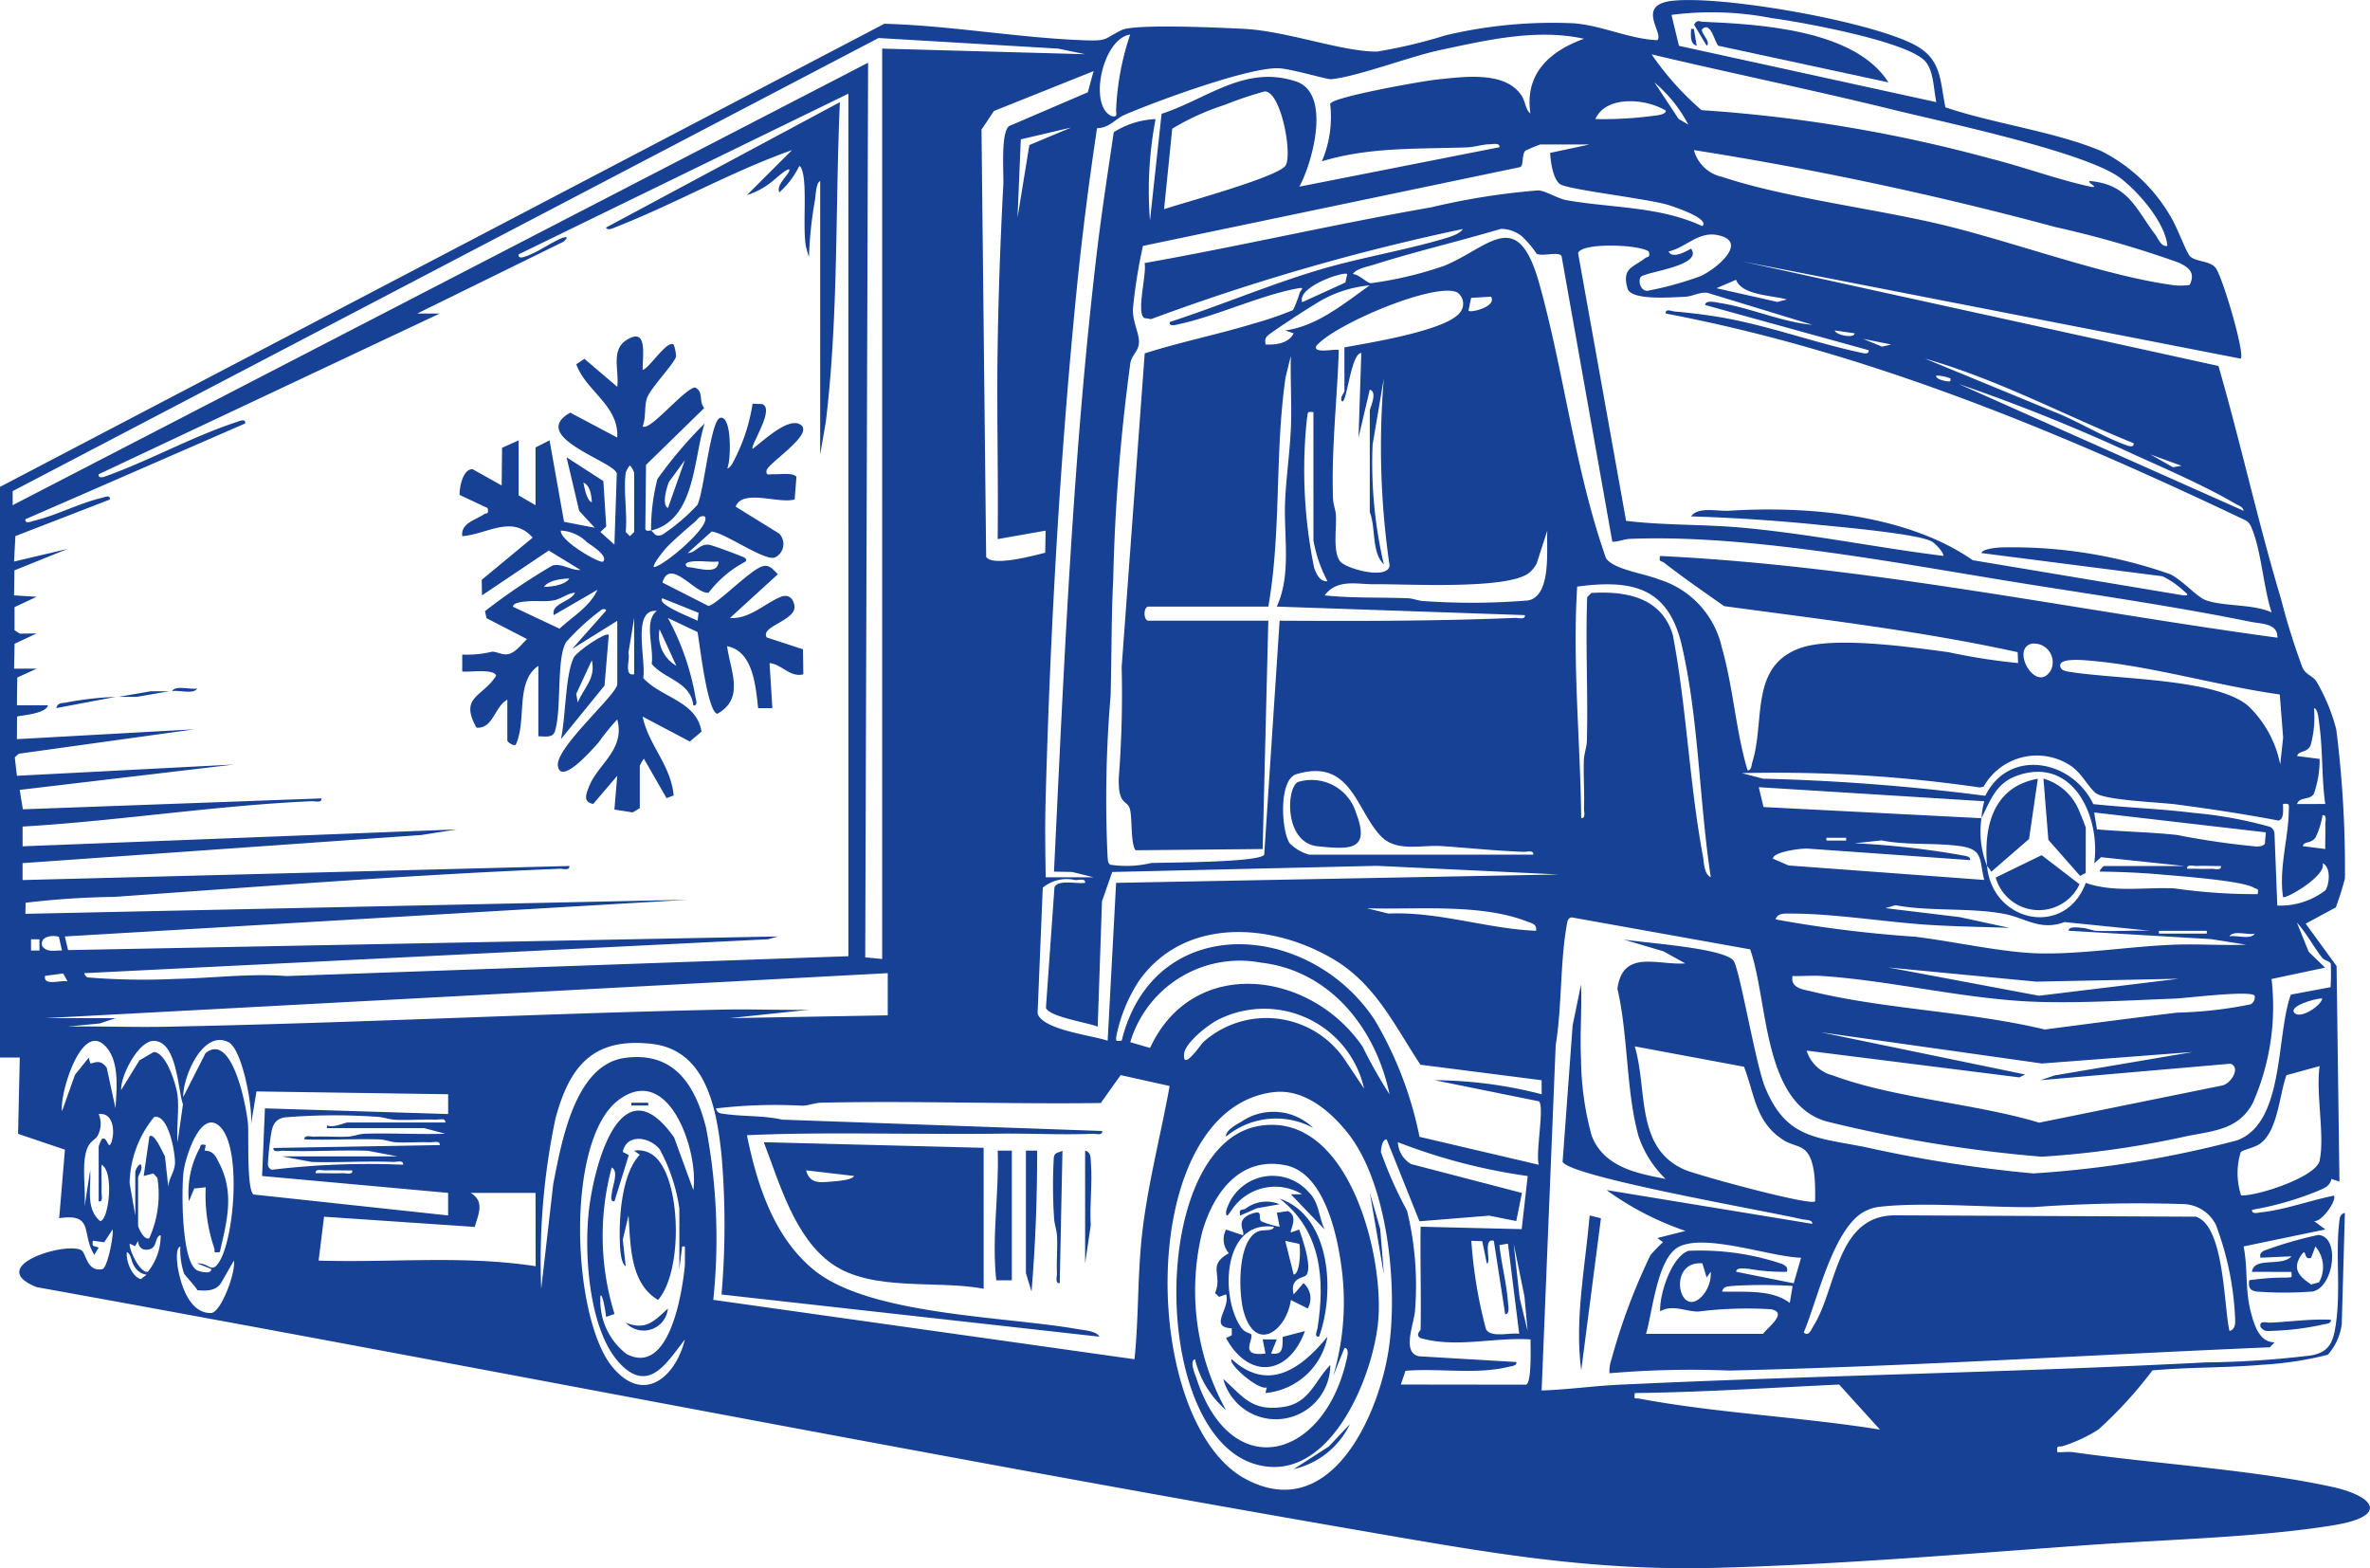 <svg xmlns="http://www.w3.org/2000/svg" xmlns:xlink="http://www.w3.org/1999/xlink" width="118" height="78.084" viewBox="0 0 118 78.084">
  <defs>
    <clipPath id="clip-path">
      <path id="Pfad_1196" data-name="Pfad 1196" d="M0,21.868H118V-56.216H0Z" transform="translate(0 56.216)" fill="#164194"/>
    </clipPath>
  </defs>
  <g id="Gruppe_776" data-name="Gruppe 776" transform="translate(-389 -3084.059)">
    <g id="Gruppe_747" data-name="Gruppe 747" transform="translate(389 3084.059)" clip-path="url(#clip-path)">
      <g id="Gruppe_739" data-name="Gruppe 739" transform="translate(0 0)">
        <path id="Pfad_1188" data-name="Pfad 1188" d="M0,6.789,44.031-16.269c3.277.089,6.667.7,9.919.821,1.258.046.989-.064,1.893-.506.661-.324,5.055-.115,6.112-.06,2.135.113,4.859,1.138,6.6,1.131a25.11,25.11,0,0,0,3.411-.808,23.061,23.061,0,0,1,6.409-.6c1.417.117,2.738.779,4.143.84.347-.344-1.121-1.767.771-1.964,2.511-.263,9.734,1.006,12,2.177,1.385.717,1.288,1.739,1.571,3.129,2.425.821,5.392,1.195,7.73,2.164A8.326,8.326,0,0,1,108.113-6.6c.268.444.74,1.7.914,1.892.268.3.982.221,1.279.583.347.422,1.483,4.3,1.257,4.53L86.725-4.44,110.455.769c1.108,3.839,1.965,7.767,3.113,11.593a33.746,33.746,0,0,0,1.07,3.423c.179.378.493.388.7.7a9.272,9.272,0,0,1,.983,2.385,55.234,55.234,0,0,1,.431,7.413,14.318,14.318,0,0,1-.454,1.443l-1.5.81,1.538,2.109.143,10.733-.4-.131c-.09.4-.4.468-.726.618a15.574,15.574,0,0,1-3.224.917c-.032.249.318.139.474.122,1.136-.118,2.46-.6,3.595-.825.178.189-.586,1.322-.981,1.265l.56.417-4.07.845c.219,1.111.068,2.114.35,3.228.163.636.415,1.549,1.195,1.545l-.24.249c-8.959.378-17.949.95-26.908,1.158a47.41,47.41,0,0,0-5.969.135,1.674,1.674,0,0,1,.094-.676,30.33,30.33,0,0,1,1.947-5.209,8.449,8.449,0,0,1,.622-.642l-.279-.207,1.4-.353A14.7,14.7,0,0,1,79.989,41.8l10.244,1.681c.021-.219-.369-.19-.538-.232C88.107,42.868,78.287,41.171,77.8,40.4l.5-6.8.418-2.036c.049,1.233-.062,2.485,0,3.717a14.854,14.854,0,0,0,.532,3.818c.6,1.543,2.211,1.865,3.675,2.146a5.372,5.372,0,0,1-1.335-2.1c-.632-2.217-.522-5.075-1.06-7.367.264-1.988,2.01-1.16,3.377-1.264l-1.085-.6-2-.594c.986.174,4.927.414,5.48,1.045.3.342,1.1,5.125,1.568,6.288,1.047,2.578,2.531,2.52,4.993,3.007a65.988,65.988,0,0,0,8.369,1.311,52.57,52.57,0,0,0,10.152-1.647c2.384-.886,1.927-5.235,2.678-7.256l1.975-.369a11.2,11.2,0,0,0,.01-1.158c-.035-.139-.315-.167-.422-.3-.449-.568-.778-1.226-1.264-1.758l.585,1.45.817.793-2.665.565a11.906,11.906,0,0,1-.926,6.159c-.689,1.328-1.939,1.4-3.254,1.657a46.862,46.862,0,0,1-7.258,1.032,67.57,67.57,0,0,1-10.737-1.761c-3.175-.925-2.885-6.028-3.785-8.563l-8.892-1.593c-.185.049-.2.171-.229.332-.35,1.924-.242,4.093-.561,6.035l-.7,17.189c1.279-.04,2.578-.226,3.853-.286,9.737-.46,19.467-.607,29.2-1.111a47.164,47.164,0,0,0,5.264-.349c.807-.153,1.056-.551,1.192-1.333.308-1.775.01-3.6.2-5.275.024-.21.029-.433.285-.486l-.156,5.528A2.837,2.837,0,0,1,115.9,50a17.315,17.315,0,0,1-3.291.5c-1.8.156-3.638.114-5.443.279a20.72,20.72,0,0,1-2.695,2.949,7.488,7.488,0,0,1-1.725.807c-.21.086-.381-.083-.308.315.251.015.519-.033.77,0,4.074.578,8.963.872,12.873,1.721,2.164.469,2.854,1.458.16,1.907-3.7.617-8.491.722-12.332,1-6.019.435-12.376.967-18.375,1.129-6.46.175-11.657-.792-17.924-1.874-21.967-3.8-43.854-8.147-65.786-12.1-2.64-1.056,1.554-2.3,2.247-1.825.213.146.261,1.09,1.029.926.246-.053.565-1.646.507-1.974l-.419.64-.56-.079c-.069.347.058.232.282.347l-.213.353C4.032,44,4.718,42.936,2.947,43.2l.286-3.411L.9,39l.085-3.8H0ZM96.407-12.367c-.135-.613-.122-1.558-.556-2.039-.906-1-6.185-1.952-7.673-2.15a15.566,15.566,0,0,0-4.956-.154l.372,1.54ZM56.273-15.732c-1.39.2-2.1,3.578-.91,4.067.317.058.193-.139.208-.347a13.332,13.332,0,0,1,.7-3.72m-4.21,41.958h2.386l-1.07-.264-.9-.017C52.977,15.7,53.4,5.362,54.606-4.841c.239-2.01.551-4.025.847-6.028a4.2,4.2,0,0,1,2.082-.653,18.985,18.985,0,0,0-.279,5.049l.578-5.313c2.286-.742,4.152-2.454,6.695-1.61,1.767.586.828,4.02.164,5.238l9.962-1.964c.037-.233-.338-.15-.494-.146-.4.013-.74.139-1.113.153-2.436.089-4.863-.028-7.233.695a5.643,5.643,0,0,0,.413-2.86c.094-.343,4.614-1.138,5.273-1.207,1.3-.133,3.434-.467,4.255.795.2.3.2.721.443.888-.3-1.981.958-3.1,2.667-3.718-2.367-.517-4.827.065-7.158.56-1.525.325-4.117,1.326-5.438,1.454-.2.018-1.981-.524-2.622-.546-1.489-.05-6.113,1.653-7.658,2.32-.451.194-.758.66-1.37.664-.4,2.657-.745,5.357-1.013,8.038-.836,8.369-1.326,17.143-1.55,25.534-.033,1.239-.011,2.492.006,3.725m-8.14,4.068V-15.032l10.1.279-1.333-.278-8.947-.528L.631,7v.7l42.591-22.03-.143,44.543Zm63.99-35.5c-.111-1.167-1.411-2.659-2.318-3.363-1.675-1.306-8.87-2.813-11.318-3.417-4-.985-8.038-1.81-12.044-2.76a14.488,14.488,0,0,0,2.485,2.777A72.975,72.975,0,0,1,99.133-9.549c1.589.4,3.246,1.011,4.814,1.361.761.171-.114-.2.11-.251,1.92.174,2.272,1.375,3.242,2.653.169.222.3.639.614.575m-53.466-8.7-4.96,1.985L48.868-11,49.1,10.274c.318.5,2.385-.069,2.941-.206l.018-1.1-2.385.421c.035-3.063-.046-6.134-.007-9.2.036-2.772.138-5.645.286-8.415.032-.608-.138-2.592.282-2.945l3.927-1.686Zm29.611,2.664a6.968,6.968,0,0,0-1.683-2.1l1.2,1.814Zm-26.1,4.21C58.894-7.353,63.59-8.626,64-9.2c.367-.51-.21-3.717-1.035-3.7a18.451,18.451,0,0,0-1.995.672,12.381,12.381,0,0,0-2.606,1.183ZM42.24-12.788l-16.418,8c-.032.26.293.122.425.075.54-.2,1.129-.619,1.667-.861.235-.1.449-.122.151.151L20.77-1.84l1.121,0-16.978,8c-.032.258.292.122.425.074,2.171-.789,4.246-1.952,6.448-2.675.138-.046.451-.192.422.072L1.264,8.4c-.032.261.285.111.426.076C2.785,8.218,3.952,7.6,5.045,7.342c.142-.033.458-.185.426.076L.767,9.239.7,10.507,3.37,9.877.718,10.945.7,12.192l1.124.069-1.1.514,0,1.151.265.171.838-.011-1.1.513L.7,15.841H1.824l-.963.44L.842,17.665H2.385c-.092.444-1.478.506-1.536.565L.842,19.35l8.842-.492L.936,20.075l-.2.179.106.92,10.805-.561L.982,21.875l.156.967L16,22.3c.032.244-.318.132-.489.139-4.8.214-9.587.979-14.386,1.263v.982l21.609-.84-1.754.278-19.856,1.4v.843l27.223-.7c.033.244-.318.131-.489.138-7.4.3-14.787.881-22.174,1.4a41.446,41.446,0,0,0-4.41.292l-.01.551,32.978-.7L3.228,29.173l.161.679,35.342-.679-.489.139L4.21,31c-.039.031.074.179.138.211a34.042,34.042,0,0,0,4.43.074c1.8-.033,3.648-.282,5.473-.14l27.99-.989Zm40.7.845c-.964-.6-2.972-.783-3.507.418a18.557,18.557,0,0,0,2.86-.157c.156-.022.654-.05.647-.261M53.325-11.1l-2.5.586-.164,3.9.59-3.616Zm25.822.84H76.691a7.065,7.065,0,0,0-.74.311c-.2.2-.074.731-.265.817L56.906-5.208a26.146,26.146,0,0,0-.5,3.153c-.014.671.333,1.2.3,1.688-.025.4-.349.585-.426.989a95.131,95.131,0,0,0-.854,10.793c-.1,1.913-.075,3.849-.129,5.764a61.005,61.005,0,0,0-.153,8c.018.15-.006.322.138.422a5.36,5.36,0,0,0,2.038-.085c.807-.029,5.35-.025,5.624-.41l.767-11.654c3.913.022,7.823.022,11.72-.139.169-.007.521.106.489-.139l-12.35-.425c.738-1.61.338-3.518.415-5.266.054-1.21.254-2.571.293-3.777.036-1.145-.038-2.3-.007-3.443l-.263,1.068c-.55,3.785-.2,7.669-.86,11.42H57.185c-.265,0-.265.7,0,.7h5.963L62.866,24.82l-6.33.061c-.258-.375-.15-1.642-.286-2.077s-.6-.153-.544-1.567a54.382,54.382,0,0,0,.14-5.473L56.994.143C58.785-.43,60.649-.8,62.447-1.351a16.471,16.471,0,0,0,1.932-.663,5.715,5.715,0,0,0,.333-.861c.049-.142.282-.289-.082-.222-1.878.34-4.021,1.37-5.935,1.785-.142.031-.492.142-.457-.107,2.46-.8,4.849-1.815,7.328-2.565,2.068-.625,4.26-.976,6.287-1.572.272-.081.836-.235.978-.493A109.613,109.613,0,0,0,57.31-1.563l-.344-.057c-.4-.29.14-2.193.022-2.734C61.756-5.2,66.49-6.3,71.261-7.13a34.848,34.848,0,0,1,5.32-.842c.386.019.956.4,1.406.485,2.253.4,4.643.3,6.771,1.295.413-.383-1.54-1.006-1.683-1.051-1.022-.318-5.045-.768-5.409-1.045-.347-.263-.467-1.126-.485-1.552Zm29.869,7c.315-.613-.047-.9-.583-1.132a51.95,51.95,0,0,0-6.1-1.756A171.826,171.826,0,0,0,84.339-9.979a1.849,1.849,0,0,0,1.4,1.332C88.875-7.6,93.32-7.069,96.69-6.264c3.485.833,7.974,2.5,11.33,2.982a3.153,3.153,0,0,0,1,.018M76.509-4.819a5.12,5.12,0,0,0-.74-.872,1.691,1.691,0,0,0-1.035-.367c-2.107.625-4.268,1.129-6.36,1.793-.289.092-.863.193-1.014.457.331.036.589.368.881.458a18.563,18.563,0,0,0,3.682-.874c2.245-.933,3.629-2.992,4.716.89C77.88,1.1,78.409,5.929,79.957,10.329c.329.557,1.908.776,2.595,1.053A4.6,4.6,0,0,1,85.732,14.8c.565,1.975.688,4.114,1.274,6.094.2.033.192-.243.238-.39.647-2.067-.132-4.743,2.332-5.669,1.681-.632,5.553-.068,7.444.186a30.6,30.6,0,0,0,3.459.54l-.021-.542c-4.812-1.056-9.731-1.629-14.615-2.293-1.006-.706-2.042-1.425-3.01-2.175-.115-.09-.257,0-.176-.321,10.344.5,20.5,2.679,30.732,4.068.032-.729-.807-.682-1.378-.8-3.559-.724-7.327-1.276-10.925-1.846-6.112-.965-13.825-2.515-19.91-2.275-.313.013-.592.143-.9.144L77.749-4.7c-.138-.251-.968.038-1.24-.121m5.178,1.167c-.129.186-.017.676.324.683A16.58,16.58,0,0,0,84.658-3.7c.774-.338,2.474-1.736.839-2.05-.942-.181-1.564.622-2.421.82.19.388.876-.008,1.121-.142.628.875-2.328,1.15-2.51,1.417m.406-1.275c-.5-.363-3.413-.45-3.52.09L80.962,8.481c1.935.232,3.895.165,5.831.344,3.329.306,6.648.988,9.963,1.4.022-.193-.426-.628-.556-.707-.645-.389-4.588-.732-5.619-.838-2.117-.215-4.263-.356-6.384-.422.351-.5,1.311-.244,1.893-.281,3.929-.249,8.848.183,12.134,2.463l10.462,1.747c.3.028.264-.04.061-.2a4.476,4.476,0,0,0-1.076-.747l-9.02-1.156c.065-.208.725-.263.914-.278a23.689,23.689,0,0,1,8.488,1.332c.622.3,1.321,1.136,1.789,1.3.907.314,2.32.176,3.261.6-.406-1.2-.522-3.147-1.015-4.246a.644.644,0,0,0-.338-.364C102.528,4.047,93.033.077,82.936-1.842c-.028-.267.294-.113.449-.1.738.064,1.517.157,2.246.281C88-1.259,90.278-.407,92.581.091c.142.031.492.142.457-.107L84.9-2.265c0-.276.572-.126.735-.1,1.5.229,3.057.946,4.6,1.085L85.014-2.873c-.414-.051-.721.183-1.161.2-.592.017-2.647.2-2.82-.415-.288-1.031.265-1.033.883-1.515.114-.089.257,0,.176-.319M67.078-3.805c-.157-.158-2.521.639-2.243,1.4l2.149-.981ZM88.968-2.541c-.743-.215-2.235-.2-2.531-.982l-.975.421,3.034.683ZM68.2-3.244a6.018,6.018,0,0,0-2.76.958c-.325.185-2.189,1.4-2.339,1.56s-.1.236-.092.426c.508.024,1.156-.051,1.4-.558L63.991-1c1.6-.219,2.922-1.338,4.209-2.246M66.937-.157c1.19-.218,5.1-.835,5.763-1.745a.684.684,0,0,0-.149-.992c-1.078-.533-6.107,1.583-7.016,2.668-.171.418,1.022.108,1.122.208-.078,2.46-.374,4.909-.288,7.373.01.3.126.561.144.838.04.639-.165,1.85.217,2.31.3.364,2.349.931,2.457.211A40.692,40.692,0,0,1,68.9,1.387l-.56,3.3a22.331,22.331,0,0,0,.56,5.962c-.632-.632-.386-1.813-.7-2.6V3c0-.133.41-.931,0-1.051L67.64,4.332,67.778.123c-.535.015-.736,2.693-.979,2.386-.088-.2.139-.408.139-.492Zm7.3-2.525-.992.061-.131.639c.118.121,1.427-.207,1.122-.7m18.1,1.825L91.356-1c.008.213.972.428.981.14M94.161-.3l-1.4-.281.945.388ZM106.23,4.615c-3.457-1.4-6.777-3.186-10.383-4.21l6.409,2.64c1.176.457,2.382,1.218,3.549,1.645.132.047.457.185.425-.075M97.108,1.388a2.116,2.116,0,0,0-.7-.142c-.078.188.585.332.7.278-.007-.044.019-.118,0-.136m14.6,6.592c-.033-.211-.265-.263-.418-.353-1.5-.888-3.492-1.745-5.1-2.478A91.355,91.355,0,0,0,97.53,1.668ZM65.394,3.071c-.367-.058-.253.054-.321.3a24.27,24.27,0,0,0,.357,7.448c.11.294.275.7.665.667a6.812,6.812,0,0,1-.7-2.034Zm43.22,2.668-1.542-.563,1.117.636ZM65.955,12.191c1.375.147,2.759.09,4.138.143.271.01.539.136.838.144a34.312,34.312,0,0,0,5.168-.036c1.165-.26.888-2.552.94-3.478l-.531,1.643a1.569,1.569,0,0,1-.376.465c-1.1.851-6.1.543-7.727.564-.806.01-1.831-.286-2.45.554M85.179,26.225c-.574-3.739-.593-7.862-1.443-11.536-.672-2.9-2.456-3.3-5.21-2.935-.238,3.841.158,7.677.2,11.522.244.033.132-.318.139-.489.032-.795-.035-1.6-.006-2.392.011-.332.143-.639.151-.971.061-2.378-.074-4.766.014-7.144l.21-.21c1.739-.1,3.485.221,4.053,2.084.692,3.629.82,7.363,1.495,10.994.061.335.053.925.4,1.076M101.139,14.6c-1.063.29.3,2.575.993,1.275a.929.929,0,0,0-.993-1.275m12.369,2.525c-3.071-.426-6.406-1.428-9.47-1.685-.269-.024-1.386-.133-1.456.193-.046.218.165.314.353.347,2.268.4,7.308.319,8.974,1.69a5.45,5.45,0,0,1,1.62,2.942l.146-1.339Zm2.265,5.453c-.19-1.317-.113-2.664-.3-3.982-.025-.178-.057-.764-.263-.789a5.159,5.159,0,0,1-.172,1.863c-.2.389-.565.219-.669.521l1.122.142a4.959,4.959,0,0,1-.29,1.746c-.228.329-.7.117-.833.5Zm-2.106,0c0,.246.071.754-.221.825-1.677-.319-3.37-.576-5.062-.8-.825-.111-3.618-.207-4.052-.578-.379-.325-.685-.967-1.2-1.328a3.042,3.042,0,0,0-4.368,1.015l-.182.044a70.525,70.525,0,0,0-11.858-.715l1.053.276a105.757,105.757,0,0,1,11.069.853c1.164-2.378,4.309-1.814,5.378.414,1.661.176,3.347.231,5,.438a20.6,20.6,0,0,1,3.8.694.4.4,0,0,1,.221.34l.14,3.578a3.677,3.677,0,0,0,2.4-.763c.2-.317.278-1.168-.149-1.342.243.6-1.852,1.811-1.965,1.682-.215-1.424.264-2.918.285-4.275.006-.29.079-.41-.286-.356M98.933,25.664c.253,2.807,3.893,3.6,4.916.842,1.413.5,2.952.2,4.423.275a28.16,28.16,0,0,0,4.132.285c.069-.325-.038-.225-.179-.315-.56-.358-3.759-.585-4.661-.665-1-.088-2.018-.131-3.017-.142-.01-.09.186-.279.211-.279h4l-4.145-.438-.344.3c.317-2.232-.976-5.21-3.653-4.421-1.2.351-1.452,1.16-1.961,2.177a4.163,4.163,0,0,1,.14-.842l-11.227-.7.235.988,10.852.556a4.63,4.63,0,0,0,.281,2.386c-.179-2,.313-3.95,2.525-4.35l-.436,3-1.879,1.628a1.876,1.876,0,0,0-.21-.279M65.183,25.1H76.34c.032-.246-.317-.133-.489-.14-1.367-.05-2.707-.193-4.066-.286-1.01-.069-2.252.311-3.022-.485-1.249-1.288-1.49-3.92-4.217-3.095-.89.269-.756,2.795-.336,3.438a2.182,2.182,0,0,0,.974.568m47.63-1.11L104.266,23l.14.84c1.324.119,2.678.136,4,.282a39.308,39.308,0,0,0,3.931.572c.153,0,.336-.01.429-.143Zm2.959.829c-.008-.4.015-.8,0-1.195-.006-.168.106-.521-.138-.488a3.859,3.859,0,0,1-.353,1.121c-.246.315-.553.156-.631.419Zm-23.856-.56h-.981V24.4h.981Zm6.877,2.1c-.253-1-.036-1.522-1.193-1.683-1.276-.178-2.65-.033-3.924-.286l-1.338.144a41.538,41.538,0,0,1,5.363.6c.142.035.422.039.389.238l-8.066-.571c-.3-.031-1.754.153-1.753.5l.782.338ZM77.6,26.086l-9.044-.429-13.179.306-.51,1.456-.213,6.246c-.471-.2-2.434-.493-2.578-.939l.424-5.991c.139-.419,1.16-.164,1.524-.231.032-.246-.317-.131-.489-.139a1.864,1.864,0,0,0-1.617.381L51.661,33c.217.825,2.749,1.1,3.488,1.365l.421-7.86Zm32.978-.421c-.4.008-.8-.018-1.193,0-.171.007-.522-.107-.489.139.394-.01.8.017,1.193,0,.171-.008.521.106.489-.139m-6.244,3.225c.907.043,1.828-.031,2.736,0l-4.281-.433c-1.2.447-1.929-.194-2.959-.4-1.7-.332-3.728-.115-5.456-.44l-.5.146,3.695.446,2.479.536c-1.279-.047-2.579-.064-3.857-.14-2.245-.133-4.817-.572-7.017-.571-.276,0-.674-.046-.772.29a61.975,61.975,0,0,0,6.928.861c1.918.228,4.331.783,6.187.831,2.11.053,4.584-.354,6.735-.433,1.19-.044,2.395.046,3.584,0l-1.754-.278L103,28.889c-.029-.233.5-.158.639-.147.282.022.581.143.694.149m-27.856,0c.053-.339-.213-.371-.449-.464-2.327-.908-5.513-.579-7.97-.657l1.07.263c2.49-.11,4.887.756,7.349.858m.279,7.44-6.034-.772c-1.283-1.942-2.227-3.993-4.306-5.237-3.068-1.832-7.427-2.142-9.7,1.05a7.868,7.868,0,0,0-1.139,2.793c-.031.276.028.2.269.2,1.614-6.5,9.358-5.966,12.605-1.025a18.563,18.563,0,0,1,2.225,5.809l5.941,1.392c-.181-.558.3-2.932,0-3.161L71.429,36.33a21.759,21.759,0,0,1,5.33.7Zm33.119-7.44h-2.385v.14h2.385Zm2.385.142c-.325.082-1.078-.185-1.261.138.324-.082,1.067.186,1.261-.138M2.931,29.189c-.321-.1-.979-.018-.825.472.233.321.642.2.981.211Zm-.967.124H1.545v.561h.419ZM69.182,37.03c-.675-3.259-2.95-6.166-6.423-6.557a5.691,5.691,0,0,0-6.485,3.963l.986.289c2.132-4.616,7.977-3.864,10.58-.071a23.446,23.446,0,0,0,1.342,2.377m39.292-5.752-7.091.144-7.362-.706,7.5,1.408ZM3.367,31.416l-.222-.4-.9.118c-.108.538.814.188,1.122.279M44.2,31,2.245,33.241H5.753l-.789.264-1.6.156c1.613-.028,3.234.039,4.848.008,9.242-.178,18.533-.656,27.773-.854,1.427-.031,2.86.033,4.285.007l-3.928.418L44.2,33.1Zm68.06,1.124c-.2-.286-3.417.124-3.992.144-2.3.085-5.055.257-7.309.14-3.372-.175-6.9-1.043-10.24-1.267-.489-.033-.985.018-1.472,0-.107.614.524.667.976.776,3.666.89,7.871.995,11.584,1.889,2.195-.286,4.4-.579,6.595-.84a20.614,20.614,0,0,0,3.656-.414.413.413,0,0,0,.2-.428m3.368.14c-.214-.036-1.67.349-1.4.7s1.314-.307,1.4-.7M67.918,36.748a5.1,5.1,0,0,0-7.188-3.47c-.511.228-1.721,1.174-1.775,1.738-.088.908.829-.464.961-.588a4.714,4.714,0,0,1,7.019.85Zm41.259-1.822-7.508.572L90.655,33.944l10.172,2.1-.283.146L89.95,34.857a1.824,1.824,0,0,0,1.295,1.231c3.05,1.139,7.108,1.4,10.284,2.356l9.106-1.849c.432-.075.956-.908.414-1.086l-9.449.82.678-.233ZM5.152,34.547c-1.168-1-2.2,2.559-2.063,3.325l.643-1.81.69-.856.067.279c.115.061.476-.286.826.229l.436,2.017c.053-.968.238-2.467-.6-3.185M8.841,37.1c.085.722-.063,1.577,0,2.315l.268-1.881c-.263-.776-.3-3.163-1.461-3.161-.754,0-1.65,1.732-1.615,2.445l.908-1.477.711-.414c.644.018,1.129,1.664,1.189,2.172m3.65,1.474c.121-.79-.415-3.793-1.124-4.141-1.276-.625-2.267,1.747-2.245,2.736l1.11-2.184c1.335-1.095,2.046,2.7,2.114,3.52.046.553-.069,3.274.274,3.516l9.691,1.043V41.94L13.05,41.1l.14-3.368,9.123.282v-.985l-9.544-.14ZM35.924,47a40.563,40.563,0,0,0,0-6.946c-.238-2.238-.735-5.212-3.452-5.53-2.939-.343-4.114,1.1-4.816,3.714a34.519,34.519,0,0,0-.71,8.478l.6-5.22c.4-2.013,1.054-5.923,3.55-6.274,2.468-.346,3.532,1.357,4.061,3.492a29.51,29.51,0,0,1,.357,8.552l20.971,2.957c.207-1.974.15-3.985.35-5.96.261-2.578.942-5.1,1.4-7.645l-2.439-.542-.99,1.39c-4.63.061-9.273-.118-13.9-.017-.332.007-.639.142-.971.151a24.867,24.867,0,0,0-4.285.136c.056.264.276.254.488.283.925.125,1.893.067,2.811.275l15.925.564c.033.246-.318.132-.489.139-1.539.064-3.1-.026-4.638-.006-1.636.022-3.266.006-4.9,0-2.55-.01-5.113-.04-7.658.078.5,2.46,1.345,5.109,3.368,6.735,2.777,2.232,9.506,2.284,13.082,2.917.3.053.968.093,1.093.378ZM86.831,35.659l-5.439-1.014c.653,2.159.008,5.063,2.488,6.142.625.272,6.256,1.811,6.494,1.575,0-.717.057-2.132-.564-2.593-.263-.194-.658-.239-.971-.432-1.432-.886-1.454-2.232-2.007-3.678m28.661,4.668c.264-1.238-.2-3.36,0-4.7l-1.652.453c-.357.978-.425,2.752-1.3,3.4-.3.221-.811.293-.975.428a3.543,3.543,0,0,0,.018,2.16c.831.031,3.739-.922,3.911-1.738M34.52,41.8c.279-1.872-1.193-6.37-3.716-4.488-2.695,2.008-2.335,10.922-.283,13.332,1.561,1.835,3.122.442,3.578-1.4-.847,1.057-1.736,2.681-3.161,1.268-1.664-1.652-1.883-5.731-1.59-7.917.307-2.284,1.633-7.085,4.218-3.411ZM63.4,36.925c-6.916.861-6.648,16.454-1.375,19.265,4.221,2.25,6.634-3.177,7.123-6.5.456-3.107-.046-8.249-2.07-10.763-.881-1.095-2.188-2.188-3.678-2M4.21,40.328c-.072.738.053,1.567,0,2.315l.279-1.824c.057.85-.24,1.9.493,2.522.433,0,.717-2.489.071-2.8-.015.442.017.89,0,1.333-.007.174.107.522-.14.49V39.626a2.845,2.845,0,0,1,.143-.35c.281-.243.324.61.49.142.189-.528.1-1.5-.633-1.4a1.231,1.231,0,0,1-.017,1.007c-.146.376-.581.24-.685,1.307m2.525,2.736V40.889c0-.065.174-.432.279-.35.111.231-.139.539-.139.631v2.386c0,.131.329.795.56.631a5.3,5.3,0,0,0,.4-2.995l-.2-.219-.481.126.282-1.964c.242-.243.678.846.775.978l.2,1.828c-.156-.581.274-.94.3-1.468.022-.506-.324-2.493-1.042-2.306a5.378,5.378,0,0,0-1.218,3.285Zm7.3-2.946h5.753l-1.475-.279c-1.4-.047-2.81.056-4.21,0-.171-.007-.521.107-.489-.139l8.278-.143c.033-.244-.318-.131-.489-.139-.56-.022-1.124.026-1.683,0-.272-.013-.539-.135-.838-.144-1.239-.039-2.488.043-3.724,0-.033-.244.318-.132.489-.139.56-.022,1.124.026,1.683,0,.272-.013.539-.135.838-.144,1.332-.042,2.674.044,4,0l-1.051-.279H16.278v-.139c.338.149.864-.142,1.051-.142h4.842c.031-.247-.317-.133-.49-.14-.656-.026-1.317.033-1.971.006-.333-.014-.64-.142-.971-.151a29.985,29.985,0,0,0-4.606.036c-.429.1-.556.372-.629.775a14.741,14.741,0,0,0-.165,1.527.291.291,0,0,0,.2.3,40.658,40.658,0,0,1,6.531-.25c.032-.246-.318-.132-.489-.139-1.353-.056-2.717.043-4.07,0ZM9.824,45.452c.606-.035.7.553,1.1-.093.756-1.233,1.106-5.691.026-6.72C9.986,37.716,9.219,40.2,9.137,40.9c-.1.825-.124,4.513.686,4.9.128.061.706.217.7-.068Zm24,.279V42.714a8.825,8.825,0,0,0-.981-2.949c-.526-.635-1.649-.782-1.836.135l.3.158-.713,2.3c-.25.033-.136-.315-.122-.472.028-.29.343-1.029-.015-1.21a13.088,13.088,0,0,0,.14,7.294l-.419.143a7.37,7.37,0,0,0-.136-.779c-.1-.386-.175-.39-.151.01a3.323,3.323,0,0,0,1.31,2.621c2.135,1.117,2.779-3.1,2.9-4.449v-.91h-.138Zm36.907,3.017c.032-1.706-.024-3.417,0-5.123l5.032.121.3-2.645A28.837,28.837,0,0,1,69.6,39.417a1.313,1.313,0,0,0,.663,1.09l5.513,1.436-.282,1.4-1.346-.269-3.475.281L69.04,39.276c-.226-.006-.286.489-.285.633a20.559,20.559,0,0,0,1.3,2.918,15.682,15.682,0,0,1,.4,4.943c-.037.675-.694,2.142.208,2.306l4.837.286c.033.2-.247.2-.389.238-1.615.4-3.473.056-5.132.2l-.232.682,6.23.008c.294-.074.224-1.908.228-2.254-1.829-.118-3.681.44-5.48-.065-.275-.168,0-.36.006-.425M17.54,40.821c-.442.01-.89-.019-1.333,0-.171.007-.522-.107-.489.139.442-.01.89.019,1.333,0,.171-.007.522.106.489-.139m9.123,1.121H23.435c.692.419.406,1.011.2,1.692l-7.5-.507-.272,2.184c3.6.114,7.248-.275,10.806.281ZM111,48.817c.3-.082.292-.372.285-.624a14.953,14.953,0,0,0-.96-4.667,1.872,1.872,0,0,0-1.638-1.029,71.777,71.777,0,0,0-7.437.151c-2.352.029-5.5-.276-7.727-.008a1.867,1.867,0,0,0-.544.157c-1.665.669-2.5,4.534-3.172,6.089.247.256.4-.2.5-.346,1.157-1.881,1.129-5.489,4.06-5.482l14.958.068c1.433.439,1.388,4.452,1.679,5.691M6.456,44.467c-.033.346.538,1.492.907,1.4A2.865,2.865,0,0,0,8,44.048c-.293.053-.171.574-.51.685-.356.115-.594-.043-.614-.4l-.153.261ZM73.8,44.345l-.544-.018a23.171,23.171,0,0,0,.728,4.395c.236.456,1.2.157,1.657.236l-.563-4.491-.422.074c.092.91.356,1.91.421,2.806.013.157.114.653-.136.629l-.564-3.649c-.576-.169-.1,1.126-.35,1.125Zm2.26,4.473L75.9,47.087l-.536-2.618.3,2.717Zm5.895.14h5.824c.272-.356,1.257-1.064.386-1.224a19.6,19.6,0,0,0-3.614.115c-.64,0-1.265-.367-1.893-.014-.044-.845.565-2.722,1.41-3.01a12.789,12.789,0,0,1,4.664.654c.182.1.288.153.239.39a9.742,9.742,0,0,1-1.888-.146c-.154-.007-.663-.094-.636.146l2.86.572.367-1.272c-1.521-.039-4.759-1.224-6.087-.543-1.075.55-1.308,3.235-1.632,4.331M9.169,45.966a3.621,3.621,0,0,1-.189-1.357c-.258.076-.158.847-.128,1.04.142.864.594,2.325,1.682,2.271.507-.1,1.214-2.052,1.111-2.61l-.638,1.113c-.264.414-.747.4-1.182.363-.074-.164-.631-.763-.657-.82M7.3,46.014a.824.824,0,0,1-.567-.35c-.225-.288-.169-.649-.415-.775-.063.428.263,1.245.695,1.343Zm77.461-.565c-1.785-.139-1.156,2.866,0,1.617a1.707,1.707,0,0,0,.417-1.195l-.208.279Zm4.492,1.125a24.316,24.316,0,0,0-3.018,0c-.208.035-.433.007-.49.281,1.1.033,2.459-.124,3.367.563Zm4.35,7.153-2.034-2.245c-3.4.161-6.785.382-10.174.424-.032.367-.018.232.21.275,3.9.731,8.065.911,12,1.546" transform="translate(0 17.452)" fill="#164194"/>
      </g>
      <g id="Gruppe_740" data-name="Gruppe 740" transform="translate(111.971 61.487)">
        <path id="Pfad_1189" data-name="Pfad 1189" d="M.043.514C.136-.257,1.522.282,2.007-.258L.465-.189C.428-.38.471-.42.614-.529a19.768,19.768,0,0,1,2.728-.793c1.11.065.788,2.611-.285,2.816a18.156,18.156,0,0,1-2.8,0c-.347-.063-.39-.224-.353-.56A12.292,12.292,0,0,1,1.8.8c.258-.032.225.042.207-.282Zm3.335.526A1.552,1.552,0,0,0,3.2-.746l-.213.558c-.406.165-.2-.553-.486-.138C2.019.382,2.407.75,2.989,1.144Z" transform="translate(0.11 1.322)" fill="#164194"/>
      </g>
      <g id="Gruppe_741" data-name="Gruppe 741" transform="translate(78.619 60.517)">
        <path id="Pfad_1190" data-name="Pfad 1190" d="M.305.04-.677,7.615c-.335-2.581.2-5.15.421-7.717Z" transform="translate(0.785 0.102)" fill="#164194"/>
      </g>
      <g id="Gruppe_742" data-name="Gruppe 742" transform="translate(112.538 65.7)">
        <path id="Pfad_1191" data-name="Pfad 1191" d="M.984,0C1.018.206.737.2.593.239A13.647,13.647,0,0,1-1.913.553c-.26.013-.44.047-.608-.2-.068-.339.272-.2.488-.208C-1.024.1-.028-.048.984,0" transform="translate(2.53 0.008)" fill="#164194"/>
      </g>
      <g id="Gruppe_743" data-name="Gruppe 743" transform="translate(22.884 16.754)">
        <path id="Pfad_1192" data-name="Pfad 1192" d="M2.67,2.706c.168.11.188.343.553.211A9.8,9.8,0,0,0,4.974,1.432C5.3.806,5.631-2.793,6.11-2.907c.592-.14.544,2.136.35,2.525.188-.039.36-.44.442-.608a9.073,9.073,0,0,0,.821-2.62l.472.018c.67.217-.6,2.074-.472,2.228.486-.343,1.77-1.61,2.389-1.2C10.8-2.107,8.6-.725,8.424-.309c-.058.317.138.2.347.21.29.019.968-.1,1.136.131L9.819,1.155c-.771.24-2.592-.547-2.938.361L9.045,2.855A.743.743,0,0,1,8.84,4.044c-.506.206-2.477-1.221-3.156-1.29L4.493,3.827c.418-.021.558-.453,1.043-.418.15.011,1.328.453,1.561.551.125.053.4.114.275.29A5.567,5.567,0,0,0,5.534,5.8c-.646.1-1.915-1.786-2.3-.506l2.29,1.165C5.93,6.406,7.545,4.72,8.188,4.494c.365-.128.563.156.793.388L6.6,7.055c.956.082,1.76-.745,2.532-1.05.381-.15.624.082.675.453.1.733-1.735,1.014-1.375,1.571l1.8.59.018,1.245c-.676.164-1.053-.492-1.682-.561l.14,2.245H8c-.122-1.082-.243-2.838-1.545-3.085.161,1.243.895,2.592-.489,3.367-.5-.114-.875-3.492-.983-4.071l-1.475-.7a12.83,12.83,0,0,1,1.365,3.9c.019.153.157.483-.1.451C4.646,10.233,3.321,10.1,2.7,9.344c.118-.82-.406-2.129.254-2.639-1.263-.106-.522,2.428-.675,3.342.879.979,2.67,1.146,2.9,2.672l-.582.489L2.249,11.969c.294,1.418,1.406,2.411,1.545,3.927l-.354.133L2.318,14.074c-.04-.019-.21.329-.21.35v2.1l-.349.215L.844,16.6l.14-1.683-1.195,1.4c-.543-.1-.34-.525-.193-.9C.03,14.332,1.393,13.6.985,12.11a10.265,10.265,0,0,0-.91,1.124c-.313.35-1.9,2.185-2.045,1.186-.129-.9,2.956-3.564,2.956-4.066V7.2L-1.26,8.6.424,6.7C.453,6.611.3,6.6.217,6.637A11.8,11.8,0,0,0-1.553,8.25c-.507.8-.214,3.393-.572,4.467-.113.336-.542.225-.818.233V9.441c-1.17.8-.56,2.716-1.125,3.929-.1.076-.419-.126-.419-.21V11.126c-.632.332-.7,1.456-1.535,1.395-.876-1.558.322-1.528.974-2.585-.076-.367-1.383-.165-1.685-.213V8.88a5.3,5.3,0,0,0,1.475-.14c.253-.015.494.176.808.119.367-.065.682-.511.943-.75L-5.523,7.068-5.6,6.719A30.393,30.393,0,0,1-2.243,4.448c.468-.131.936.256,1.4.221L-2.424,3.7-5.749,5.933l-.013-.775,2.536-2.1C-4.25,1.9-5.477,2.882-6.731,2.987c-.086-.649.671-.81,1.079-1.09.124-.085.26.022.182-.311L-6.862.932C-6.877.546-6.7-.359-6.22-.351L-4.769.46l.019-1.875.824-.369V.952l.842.492V-1.433l.7-.351.72,4.055,1.528.294L-.91,1.725-1.539-.943.294.241.437,2.506l-.293.269.7.632L.963-.148C.75-.766-3.448-1.971-1.356-3.165l2.34,1.24c.1-1.585-1.561-2.315-2.04-3.65l.408-.268L.985-4.451c.106-.771-.322-1.814.431-2.309,1.106-.725.825.738.835,1.467.335-.081,1.21-1.5,1.54-1.263a1.738,1.738,0,0,1,.121.6c-.086.351-1.281,1.578-1.447,2.07-.146.432-.035.946-.215,1.4.328.289,2.056-1.849,2.6-1.935.46.21.171.674.465,1.026L2.418-.564,2.383,2.617c.032.171.244.061.286.089A10.053,10.053,0,0,1,2.984.143a21.37,21.37,0,0,1,2.352-2.77C4.766-.837,4.873,2.169,2.67,2.706m.84-1.124L4.352-.8,3.554.293c-.1.253-.369,1.131-.044,1.289M1.407-.171c-.122.9.089,2.021,0,2.947l.21.207.211-.207V-.171c0-.021-.136-.325-.211-.353-.058,0-.2.3-.21.353M-.279,1.3C-.3.977-.353.461-.7.321c.06.261.151.861.418.981M5.335,2c-.264-.061-.332.15-.49.281-.356.292-1.1.947-1.4,1.264-.113.118-.732.876-.631.981C3.317,4.469,5.724,2.427,5.335,2M.283,4.249c.268-.288-.628-.833-.8-.956a1.972,1.972,0,0,0-1.307-.586c-.054.521,1.982,1.674,2.1,1.542m5.753,0c-.426.036-.92-.054-1.335,0-.193.025-.433.1-.208.281.442-.006,1.515.44,1.543-.279M-1.4,5.094c-.365.008-1.04.082-1.263.418.365-.01,1.04-.083,1.263-.418M0,5.655l-2.175,1.26C-2.329,6.34-1.3,6.241-1.12,5.8c-.39.033-.686.319-1.086.386-.45.075-.9,0-1.353.05-.143.014-.66.056-.647.263l2.317,1.092C-1.231,6.98-.383,6.5,0,5.655M5.034,6.8l-1.8-.721C2.9,6.387,4.857,7.1,4.986,7.2ZM1.828,9.864V7.056L1.54,8.8c.1.3-.246,1.172.288,1.06m2.1-.422L3.092,7.619a1.732,1.732,0,0,0,.839,1.822" transform="translate(6.863 6.956)" fill="#164194"/>
      </g>
      <g id="Gruppe_744" data-name="Gruppe 744" transform="translate(30.17 5.086)">
        <path id="Pfad_1193" data-name="Pfad 1193" d="M2.987,1.1c-.207.086-.221.706-.258.935a19.859,19.859,0,0,0-.3,2.853L2.286,4.4c-.193-.947.074-3.089-.208-3.863C1.955.2,1.926.421,1.829.571a4.11,4.11,0,0,1-.876,1.09c-.158-.351.353-.756.49-1.053.114-.349-.725.419-.795.468A3.8,3.8,0,0,1-.662,1.8L1.584-.441C-1.392.61-4.238,2.23-7.155,3.377c-.135.053-.436.215-.524.039L3.968-2.829C3.733,2.487,3.905,7.8,3.266,13.1l-.279,1.615Z" transform="translate(7.679 2.829)" fill="#164194"/>
      </g>
      <g id="Gruppe_745" data-name="Gruppe 745" transform="translate(27.927 31.591)">
        <path id="Pfad_1194" data-name="Pfad 1194" d="M.668.005.456,2.529-1.716,5.2c.244-1.043.206-3.17.638-4.063C-.934.837.52-.159.668.005M-.877,3.371c.307-.753.908-1.181.7-2.1L-.953,2.944Z" transform="translate(1.716 0.013)" fill="#164194"/>
      </g>
      <g id="Gruppe_746" data-name="Gruppe 746" transform="translate(2.807 34.697)">
        <path id="Pfad_1195" data-name="Pfad 1195" d="M.825,0-2.121.558c.057-.279.288-.239.493-.278A16.316,16.316,0,0,1,.825,0" transform="translate(2.121)" fill="#164194"/>
      </g>
    </g>
    <g id="Gruppe_748" data-name="Gruppe 748" transform="translate(394.894 3118.476)">
      <path id="Pfad_1197" data-name="Pfad 1197" d="M.452,0-1.163.278h.91L1.362,0Z" transform="translate(1.163)" fill="#164194"/>
    </g>
    <g id="Gruppe_757" data-name="Gruppe 757" transform="translate(389 3084.059)" clip-path="url(#clip-path)">
      <g id="Gruppe_749" data-name="Gruppe 749" transform="translate(8.561 34.25)">
        <path id="Pfad_1198" data-name="Pfad 1198" d="M.353.007C.157.331-.584.062-.908.145-.725-.177.028.089.353.007" transform="translate(0.908 0.019)" fill="#164194"/>
      </g>
      <g id="Gruppe_750" data-name="Gruppe 750" transform="translate(38.03 56.87)">
        <path id="Pfad_1199" data-name="Pfad 1199" d="M3.065.078V7.094c-2.315-.446-5.538.165-7.54-1.231C-6.352,4.554-7.1,1.831-7.88-.2Zm-6.456,1.4L-5.776,1.2c.2.753.81.583,1.457.542.168-.01.867-.079.928-.261" transform="translate(7.88 0.201)" fill="#164194"/>
      </g>
      <g id="Gruppe_751" data-name="Gruppe 751" transform="translate(49.525 57.288)">
        <path id="Pfad_1200" data-name="Pfad 1200" d="M.239,0V6.455H-.536C-.773,4.3-.391,2.159-.464,0Z" transform="translate(0.615 0.001)" fill="#164194"/>
      </g>
      <g id="Gruppe_752" data-name="Gruppe 752" transform="translate(51.08 57.289)">
        <path id="Pfad_1201" data-name="Pfad 1201" d="M0,0H.561c0,2.336-.086,4.686-.282,7.016L0,6.1Z" fill="#164194"/>
      </g>
      <g id="Gruppe_753" data-name="Gruppe 753" transform="translate(52.425 57.289)">
        <path id="Pfad_1202" data-name="Pfad 1202" d="M.095,1.847c-.244.033-.132-.318-.139-.489C-.069.75-.011.134-.039-.474c-.015-.332-.143-.639-.151-.971A24.466,24.466,0,0,1-.2-4.4c.035-.276.226-.231.431-.344Z" transform="translate(0.243 4.748)" fill="#164194"/>
      </g>
      <g id="Gruppe_754" data-name="Gruppe 754" transform="translate(54.027 57.289)">
        <path id="Pfad_1203" data-name="Pfad 1203" d="M0,0C.315.082.268.378.288.624c.079.99-.069,2.089-.008,3.093L0,5.613Z" fill="#164194"/>
      </g>
      <g id="Gruppe_755" data-name="Gruppe 755" transform="translate(58.572 56.004)">
        <path id="Pfad_1204" data-name="Pfad 1204" d="M1.154.015c4.425-.751,6.228,6.4,5.928,9.717-.256,2.828-2.465,8.21-6.132,7.12C-4.3,15.293-4.311.943,1.154.015M4.84,12.471a12.969,12.969,0,0,0,.382-5.645C5,5.255,4.333,2.36,2.491,1.978.2,1.5-1.134,3.36-1.686,5.316A12.277,12.277,0,0,0-.5,14.155,4.807,4.807,0,0,1-2.038,11.63c-.3.082.021.8.078.975,1.715,5.227,6.269,4.049,7.438-.829.036-.151.211-.707-.075-.707Z" transform="translate(2.965 0.04)" fill="#164194"/>
      </g>
      <g id="Gruppe_756" data-name="Gruppe 756" transform="translate(61.042 55.364)">
        <path id="Pfad_1205" data-name="Pfad 1205" d="M1.219.224A3.894,3.894,0,0,0-3.13.647c-.053-.294.547-.622.745-.729a2.837,2.837,0,0,1,3.6.307" transform="translate(3.133 0.577)" fill="#164194"/>
      </g>
    </g>
    <g id="Gruppe_758" data-name="Gruppe 758" transform="translate(457.202 3143.454)">
      <path id="Pfad_1207" data-name="Pfad 1207" d="M.2,1.139.015-1.134-.5-2.929Z" transform="translate(0.503 2.929)" fill="#164194"/>
    </g>
    <g id="Gruppe_766" data-name="Gruppe 766" transform="translate(389 3084.059)" clip-path="url(#clip-path)">
      <g id="Gruppe_759" data-name="Gruppe 759" transform="translate(64.413 70.902)">
        <path id="Pfad_1208" data-name="Pfad 1208" d="M0,.628,1.749-.5,2.8-1.615A4.128,4.128,0,0,1,0,.628" transform="translate(0 1.615)" fill="#164194"/>
      </g>
      <g id="Gruppe_760" data-name="Gruppe 760" transform="translate(30.854 57.276)">
        <path id="Pfad_1209" data-name="Pfad 1209" d="M.5.1C1.781,1.324,1.85,5.8.618,7.2-.791,6.364-.749,4.452-.853,2.995l-.285,1.2L-.993,5.52c-.231-.125-.274-.808-.285-1.046-.065-1.295.071-3.545.986-4.5L-.571-.232A1.262,1.262,0,0,1,.5.1" transform="translate(1.292 0.246)" fill="#164194"/>
      </g>
      <g id="Gruppe_761" data-name="Gruppe 761" transform="translate(31.154 65.148)">
        <path id="Pfad_1210" data-name="Pfad 1210" d="M0,.2c1.014.4,1.407-.075,2.1-.7A1.212,1.212,0,0,1,0,.2" transform="translate(0 0.506)" fill="#164194"/>
      </g>
      <g id="Gruppe_762" data-name="Gruppe 762" transform="translate(84.342 1.049)">
        <path id="Pfad_1211" data-name="Pfad 1211" d="M2.711.855-5.747-.966c-.178-.1-.369-1.238-.8-.843-.165.15.456.638.21.84l-.629-1.053c.176-.271.224-.151.418-.143,2.882.128,7.594.392,9.262,3.02" transform="translate(6.969 2.198)" fill="#164194"/>
      </g>
      <g id="Gruppe_763" data-name="Gruppe 763" transform="translate(84.189 1.438)">
        <path id="Pfad_1212" data-name="Pfad 1212" d="M.081.236C-.275.127-.205-.3-.2-.606h.138Z" transform="translate(0.208 0.606)" fill="#164194"/>
      </g>
      <g id="Gruppe_764" data-name="Gruppe 764" transform="translate(99.363 42.577)">
        <path id="Pfad_1213" data-name="Pfad 1213" d="M0,.312,2.286-.8,4.175.648A2.235,2.235,0,0,1,0,.312" transform="translate(0 0.801)" fill="#164194"/>
      </g>
      <g id="Gruppe_765" data-name="Gruppe 765" transform="translate(101.742 38.766)">
        <path id="Pfad_1214" data-name="Pfad 1214" d="M.589,1.316l-.281.142L-1.27-.334l-.244-3.05A2.739,2.739,0,0,1,.193-1.937c.065.131.4.954.4,1.008Z" transform="translate(1.514 3.384)" fill="#164194"/>
      </g>
    </g>
    <path id="Pfad_1216" data-name="Pfad 1216" d="M22.631-16.55h.84v-.138h-.84Z" transform="translate(397.804 3155.651)" fill="#164194"/>
    <g id="Gruppe_775" data-name="Gruppe 775" transform="translate(389 3084.059)" clip-path="url(#clip-path)">
      <g id="Gruppe_767" data-name="Gruppe 767" transform="translate(9.396 56.987)">
        <path id="Pfad_1217" data-name="Pfad 1217" d="M.238.006.182.283C.631.293.745.59.92.936c.754,1.483.368,2.884.017,4.4-.371.043-.221-.007-.281-.206A8.212,8.212,0,0,1,.236,2.109l-.571.061-.269.64A4.627,4.627,0,0,1-.078.187C.01.052-.094-.069.238.006" transform="translate(0.611 0.017)" fill="#164194"/>
      </g>
      <g id="Gruppe_768" data-name="Gruppe 768" transform="translate(64.234 38.812)">
        <path id="Pfad_1218" data-name="Pfad 1218" d="M.115.033A2.316,2.316,0,0,1,2.995,1.6c.7,1.85-.292,1.808-1.92,1.639C-.636,3.058-.478.231.115.033" transform="translate(0.296 0.084)" fill="#164194"/>
      </g>
      <g id="Gruppe_769" data-name="Gruppe 769" transform="translate(60.487 60.299)">
        <path id="Pfad_1219" data-name="Pfad 1219" d="M1.06.3,1.475.155c.165.485.65,1.847.36,2.257-.124.175-.851.121-.635.971l.489-.56A1.006,1.006,0,0,1,1.9,4.086L1.06,3.665C.836,5.2-.693,6.328-1.287,4.257c-.268-.939-.329-3.527.695-4C-.308.129.152.272.217.018c-2.575-.351-2.692,3.56-1.61,5.049.144.2.449.267.471.3.153.261-.635,1.138.717.96l-.139-.7h.7l-.281.7C.7,6.425.639,6,.653,5.5L1.76,5.21c-.815,2.218-2.786,2.435-3.929.347l.285-.136,0-.349c-1.176-.056-.057-.978-.281-1.689l-.351.124-.2-.19c.4-.942-.418-1.361.688-1.983A1.04,1.04,0,0,1-2.167.157l.839.281c.14-.157-.446-.746.414-1.061.671-.247.288.214.513.374A4.071,4.071,0,0,0,.5.016l-.139-.7L.914-.763C1.471-.494.988.215,1.06.3m.413.568L.779.718,1.2,2.4C1.567,2.332,1.53.92,1.473.865" transform="translate(2.725 0.763)" fill="#164194"/>
      </g>
      <g id="Gruppe_770" data-name="Gruppe 770" transform="translate(60.905 67.954)">
        <path id="Pfad_1220" data-name="Pfad 1220" d="M0,.2c1.036.926,1.433,1.618,3,1.39C4.285,1.4,4.552.3,5.33-.5A2.712,2.712,0,0,1,0,.2" transform="translate(0 0.505)" fill="#164194"/>
      </g>
      <g id="Gruppe_771" data-name="Gruppe 771" transform="translate(61.304 66.55)">
        <path id="Pfad_1221" data-name="Pfad 1221" d="M.477.786.542.508C.124.668-1.423-.678-1.205-.9.626.782,2.28-.443,3.563-2.02A3.46,3.46,0,0,1,.477.786" transform="translate(1.226 2.02)" fill="#164194"/>
      </g>
      <g id="Gruppe_772" data-name="Gruppe 772" transform="translate(61.045 58.57)">
        <path id="Pfad_1222" data-name="Pfad 1222" d="M1.375.742-.307-1.013h.56a2.594,2.594,0,0,0-3.531.817c-.1.124-.276.456-.254.028A2.4,2.4,0,0,1,.61-1.088C1.1-.6,1.075.118,1.375.742" transform="translate(3.534 1.906)" fill="#164194"/>
      </g>
      <g id="Gruppe_773" data-name="Gruppe 773" transform="translate(63.71 59.676)">
        <path id="Pfad_1223" data-name="Pfad 1223" d="M.55,1.925c-.263.033-.1-.278-.075-.425C.857-.921.666-3.349-1.413-4.949,1.151-4.081,1.355-.242.55,1.925" transform="translate(1.413 4.949)" fill="#164194"/>
      </g>
      <g id="Gruppe_774" data-name="Gruppe 774" transform="translate(61.727 59.83)">
        <path id="Pfad_1224" data-name="Pfad 1224" d="M.555.036l-1.129.2L-1.408.6c-.079-.376.1-.242.276-.349A1.721,1.721,0,0,1,.555.036" transform="translate(1.427 0.091)" fill="#164194"/>
      </g>
    </g>
  </g>
</svg>
